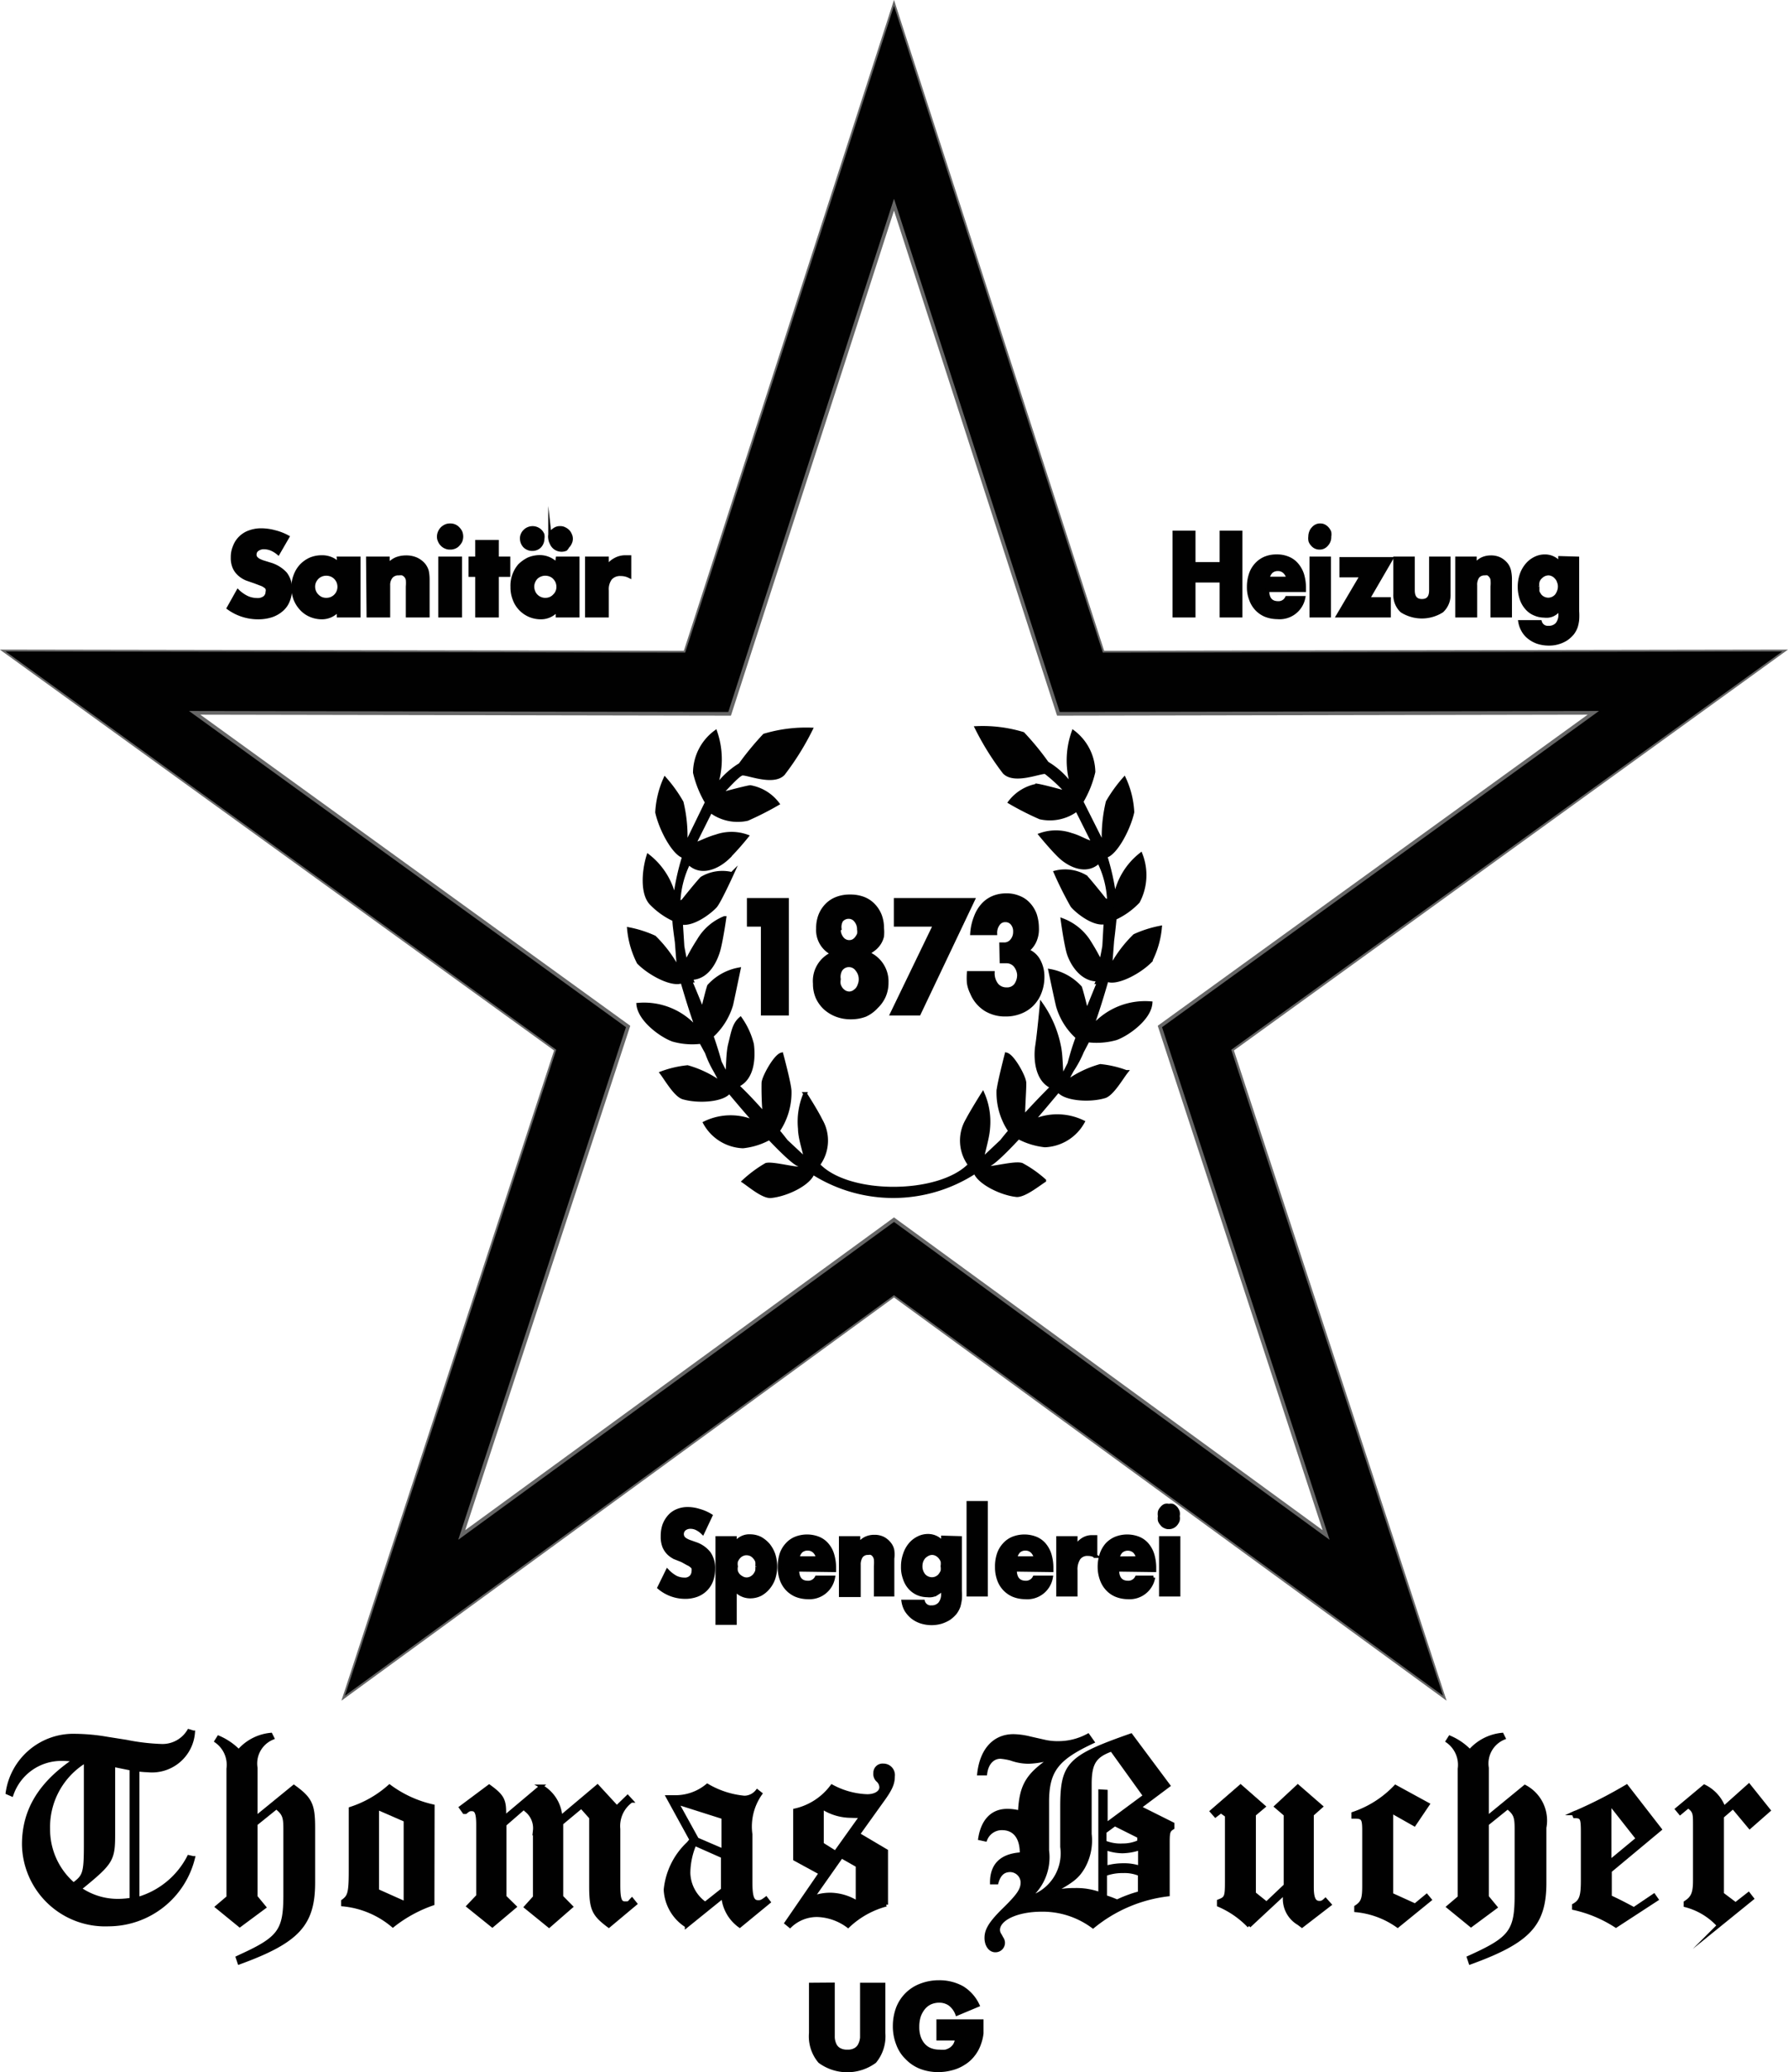 <?xml version="1.0" encoding="UTF-8"?>
<svg xmlns="http://www.w3.org/2000/svg" viewBox="0 0 107.46 124.53">
  <defs>
    <style>.cls-1,.cls-4{fill:#010101;}.cls-2,.cls-3{fill:none;stroke-miterlimit:22.93;stroke-width:0.22px;}.cls-2{stroke:#010101;}.cls-3{stroke:#676767;}.cls-4{fill-rule:evenodd;}</style>
  </defs>
  <g id="Ebene_2" data-name="Ebene 2">
    <g id="Ebene_1-2" data-name="Ebene 1">
      <path class="cls-1" d="M8.27,114.12a5,5,0,0,0,3.08-2.52l.26.06a5.25,5.25,0,0,1-5.08,4,4.89,4.89,0,0,1-5.1-4.81c0-2.07,1-3.68,3.06-5.07a4.49,4.49,0,0,0-.73-.06A3.15,3.15,0,0,0,.7,107.85l-.25-.11a4,4,0,0,1,4.09-3.43,11.91,11.91,0,0,1,1.91.18l1.14.18a12.72,12.72,0,0,0,2.09.25,1.85,1.85,0,0,0,1.67-.89l.26.08a2.48,2.48,0,0,1-2.73,2.29,5.66,5.66,0,0,1-.61-.05Zm-5.37-4.2a4.35,4.35,0,0,0,1.52,3.33c.67-.49.73-.68.73-2.42v-5A4.63,4.63,0,0,0,2.9,109.92Zm3.91-3.84v4.18c0,1.5-.12,1.69-1.85,3.11l-.19.13a4,4,0,0,0,2.37.73,4.84,4.84,0,0,0,.76-.07V106.3Z"></path>
      <path class="cls-2" d="M8.27,114.12a5,5,0,0,0,3.08-2.52l.26.06a5.25,5.25,0,0,1-5.08,4,4.89,4.89,0,0,1-5.1-4.81c0-2.07,1-3.68,3.06-5.07a4.49,4.49,0,0,0-.73-.06A3.15,3.15,0,0,0,.7,107.85l-.25-.11a4,4,0,0,1,4.09-3.43,11.91,11.91,0,0,1,1.91.18l1.14.18a12.72,12.72,0,0,0,2.09.25,1.85,1.85,0,0,0,1.67-.89l.26.08a2.48,2.48,0,0,1-2.73,2.29,5.66,5.66,0,0,1-.61-.05Zm-5.37-4.2a4.35,4.35,0,0,0,1.52,3.33c.67-.49.73-.68.73-2.42v-5A4.63,4.63,0,0,0,2.9,109.92Zm3.91-3.84v4.18c0,1.5-.12,1.69-1.85,3.11l-.19.13a4,4,0,0,0,2.37.73,4.84,4.84,0,0,0,.76-.07V106.3Z"></path>
      <path class="cls-1" d="M13.05,114.6l.67-.57V106.3a1.75,1.75,0,0,0-.72-1.66l.14-.22a3.79,3.79,0,0,1,1.21.83,2.88,2.88,0,0,1,1.92-1l.1.2a1.66,1.66,0,0,0-1,1.8v3l2.29-1.87c1,.72,1.17,1.09,1.17,2.46v3.3c0,2.52-.94,3.53-4.45,4.81l-.1-.3.21-.1c2.32-1.06,2.65-1.53,2.65-3.66v-4c0-.71-.08-.91-.53-1.27l-1.24,1V114l.51.62-1.47,1.09Z"></path>
      <path class="cls-2" d="M13.05,114.6l.67-.57V106.3a1.75,1.75,0,0,0-.72-1.66l.14-.22a3.79,3.79,0,0,1,1.21.83,2.88,2.88,0,0,1,1.92-1l.1.2a1.66,1.66,0,0,0-1,1.8v3l2.29-1.87c1,.72,1.17,1.09,1.17,2.46v3.3c0,2.52-.94,3.53-4.45,4.81l-.1-.3.21-.1c2.32-1.06,2.65-1.53,2.65-3.66v-4c0-.71-.08-.91-.53-1.27l-1.24,1V114l.51.62-1.47,1.09Z"></path>
      <path class="cls-1" d="M26,114v.41a8.14,8.14,0,0,0-2.39,1.31,5.45,5.45,0,0,0-3-1.26v-.2c.39-.28.46-.5.46-1.82V108.7a6.52,6.52,0,0,0,2.34-1.34,6.92,6.92,0,0,0,2.6,1.19Zm-3.33-.37,1.7.76v-5l-1.7-.74Z"></path>
      <path class="cls-2" d="M26,114v.41a8.14,8.14,0,0,0-2.39,1.31,5.45,5.45,0,0,0-3-1.26v-.2c.39-.28.46-.5.46-1.82V108.7a6.52,6.52,0,0,0,2.34-1.34,6.92,6.92,0,0,0,2.6,1.19Zm-3.33-.37,1.7.76v-5l-1.7-.74Z"></path>
      <path class="cls-1" d="M29.4,107.36c.77.56.91.81.91,1.57v.3l2.22-1.87a2.27,2.27,0,0,1,1.16,1.87l2.22-1.87,1.16,1.26.65-.63.22.24a1.86,1.86,0,0,0-.77,1.69v3.37c0,.84.09,1.09.38,1.09s.22,0,.43-.22l.2.25-1.59,1.33c-.91-.68-1.07-1-1.07-2.39v-4.12l-.58-.65-1.2,1V114l.58.59L33,115.74l-1.39-1.13.53-.59v-4a1.37,1.37,0,0,0-.53-1.24l-.13-.13-1.15,1V114l.6.59-1.34,1.13-1.44-1.16.58-.61v-4.28c0-.71-.1-.93-.38-.93-.12,0-.17,0-.37.17,0,0-.05,0-.08,0l-.2-.28Z"></path>
      <path class="cls-2" d="M29.4,107.36c.77.56.91.81.91,1.57v.3l2.22-1.87a2.27,2.27,0,0,1,1.16,1.87l2.22-1.87,1.16,1.26.65-.63.22.24a1.86,1.86,0,0,0-.77,1.69v3.37c0,.84.09,1.09.38,1.09s.22,0,.43-.22l.2.25-1.59,1.33c-.91-.68-1.07-1-1.07-2.39v-4.12l-.58-.65-1.2,1V114l.58.59L33,115.74l-1.39-1.13.53-.59v-4a1.37,1.37,0,0,0-.53-1.24l-.13-.13-1.15,1V114l.6.59-1.34,1.13-1.44-1.16.58-.61v-4.28c0-.71-.1-.93-.38-.93-.12,0-.17,0-.37.17,0,0-.05,0-.08,0l-.2-.28Z"></path>
      <path class="cls-1" d="M44.46,115.74a2.42,2.42,0,0,1-1-1.77l-2.19,1.77A2.71,2.71,0,0,1,40,113.57a4.39,4.39,0,0,1,1.37-2.78l.18-.22L40.14,108h.43a3,3,0,0,0,1.94-.69,5.37,5.37,0,0,0,2.23.72,1,1,0,0,0,.77-.38l.19.15a3.44,3.44,0,0,0-.59,2.44v2.85c0,.93.11,1.22.46,1.22.12,0,.2,0,.47-.21l.16.21Zm-3.79-7.41,1.22,2.21,1.58.68v-2Zm1.08,2.49a4.57,4.57,0,0,0-.37,1.74,2.33,2.33,0,0,0,1,1.85l1.06-.84v-2Z"></path>
      <path class="cls-2" d="M44.46,115.74a2.42,2.42,0,0,1-1-1.77l-2.19,1.77A2.71,2.71,0,0,1,40,113.57a4.39,4.39,0,0,1,1.37-2.78l.18-.22L40.14,108h.43a3,3,0,0,0,1.94-.69,5.37,5.37,0,0,0,2.23.72,1,1,0,0,0,.77-.38l.19.15a3.44,3.44,0,0,0-.59,2.44v2.85c0,.93.11,1.22.46,1.22.12,0,.2,0,.47-.21l.16.21Zm-3.79-7.41,1.22,2.21,1.58.68v-2Zm1.08,2.49a4.57,4.57,0,0,0-.37,1.74,2.33,2.33,0,0,0,1,1.85l1.06-.84v-2Z"></path>
      <path class="cls-1" d="M49.32,112.57l-1.54-.84V108.8A3.8,3.8,0,0,0,50,107.36a4.78,4.78,0,0,0,2.12.58c.49,0,.84-.22.84-.53a.59.59,0,0,0-.18-.4.5.5,0,0,1-.18-.45.44.44,0,0,1,.48-.46.58.58,0,0,1,.59.66c0,.45-.16.79-.71,1.54l-1.39,1.94,1.69,1v3.23a5.3,5.3,0,0,0-2.29,1.28,3.27,3.27,0,0,0-1.85-.65,2.34,2.34,0,0,0-1.64.65l-.22-.18Zm1.25-1-1.75,2.49a3,3,0,0,1,1.11-.2,3.11,3.11,0,0,1,1.61.5v-2.24Zm-.36-.23,1.57-2.2a5.5,5.5,0,0,1-.61,0,3.19,3.19,0,0,1-1.77-.53v2.22Z"></path>
      <path class="cls-2" d="M49.32,112.57l-1.54-.84V108.8A3.8,3.8,0,0,0,50,107.36a4.78,4.78,0,0,0,2.12.58c.49,0,.84-.22.84-.53a.59.59,0,0,0-.18-.4.5.5,0,0,1-.18-.45.44.44,0,0,1,.48-.46.58.58,0,0,1,.59.66c0,.45-.16.79-.71,1.54l-1.39,1.94,1.69,1v3.23a5.3,5.3,0,0,0-2.29,1.28,3.27,3.27,0,0,0-1.85-.65,2.34,2.34,0,0,0-1.64.65l-.22-.18Zm1.25-1-1.75,2.49a3,3,0,0,1,1.11-.2,3.11,3.11,0,0,1,1.61.5v-2.24Zm-.36-.23,1.57-2.2a5.5,5.5,0,0,1-.61,0,3.19,3.19,0,0,1-1.77-.53v2.22Z"></path>
      <path class="cls-1" d="M70.22,107.31l-1.75,1.31,2,1v.23c-.24.15-.28.25-.28.86v3.15a8.75,8.75,0,0,0-4.5,1.92,5.08,5.08,0,0,0-3.08-1c-1.48,0-2.62.53-2.62,1.21a.56.56,0,0,0,.1.3l.11.2a.48.48,0,0,1,.09.26.46.46,0,0,1-.47.47c-.31,0-.54-.32-.54-.75s.18-.84,1.07-1.71,1.1-1.2,1.1-1.64a.75.75,0,0,0-.73-.72c-.42,0-.68.24-.82.74h-.29c0-1.09.61-1.64,1.79-1.71v-.06c0-.95-.43-1.49-1.18-1.49a1.06,1.06,0,0,0-1,.68l-.32-.07c.17-1.08.75-1.67,1.63-1.67a2.8,2.8,0,0,1,.76.1c.08-1.66.48-2.29,2.05-3.32a5.1,5.1,0,0,1-1.52.29,3.13,3.13,0,0,1-1.06-.19,3.62,3.62,0,0,0-.63-.11c-.48,0-.83.38-.91,1h-.38c.16-1.43.93-2.26,2.07-2.26a4.42,4.42,0,0,1,1,.14l.93.21a3.66,3.66,0,0,0,.8.07,3.73,3.73,0,0,0,1.75-.45l.27.38c-2.14,1-2.72,1.73-2.72,3.63v2.9a3.11,3.11,0,0,1-1.19,2.88A2.79,2.79,0,0,0,63.83,111v-2.4c0-2.59.41-3,4.14-4.31Zm-3.76.36v2l2.35-1.74-2-2.78c-1,.36-1.31.78-1.31,2.07v3a3.27,3.27,0,0,1-.4,2c-.36.6-.65.83-2,1.56a5,5,0,0,1,1.46-.2,4.09,4.09,0,0,1,1.56.25v-6.18Zm1,3.23a2.31,2.31,0,0,0,1-.21v-.32l-1.46-.73-.61.45v.63A2.52,2.52,0,0,0,67.49,110.9Zm.05,1.19a2.91,2.91,0,0,1,1,.15v-1.16a3.4,3.4,0,0,1-1.06.19,3,3,0,0,1-1-.19v1.16A3.76,3.76,0,0,1,67.54,112.09Zm-.38,2.19.16-.08a7.49,7.49,0,0,1,1.21-.43v-1.13a2.34,2.34,0,0,0-1-.18,3,3,0,0,0-1.08.18V114A6.86,6.86,0,0,1,67.16,114.28Z"></path>
      <path class="cls-2" d="M70.22,107.31l-1.75,1.31,2,1v.23c-.24.15-.28.25-.28.86v3.15a8.75,8.75,0,0,0-4.5,1.92,5.08,5.08,0,0,0-3.08-1c-1.48,0-2.62.53-2.62,1.21a.56.56,0,0,0,.1.3l.11.2a.48.48,0,0,1,.09.26.46.46,0,0,1-.47.47c-.31,0-.54-.32-.54-.75s.18-.84,1.07-1.71,1.1-1.2,1.1-1.64a.75.75,0,0,0-.73-.72c-.42,0-.68.24-.82.74h-.29c0-1.09.61-1.64,1.79-1.71v-.06c0-.95-.43-1.49-1.18-1.49a1.06,1.06,0,0,0-1,.68l-.32-.07c.17-1.08.75-1.67,1.63-1.67a2.8,2.8,0,0,1,.76.1c.08-1.66.48-2.29,2.05-3.32a5.1,5.1,0,0,1-1.52.29,3.13,3.13,0,0,1-1.06-.19,3.62,3.62,0,0,0-.63-.11c-.48,0-.83.38-.91,1h-.38c.16-1.43.93-2.26,2.07-2.26a4.42,4.42,0,0,1,1,.14l.93.21a3.66,3.66,0,0,0,.8.07,3.73,3.73,0,0,0,1.75-.45l.27.38c-2.14,1-2.72,1.73-2.72,3.63v2.9a3.11,3.11,0,0,1-1.19,2.88A2.79,2.79,0,0,0,63.83,111v-2.4c0-2.59.41-3,4.14-4.31Zm-3.76.36v2l2.35-1.74-2-2.78c-1,.36-1.31.78-1.31,2.07v3a3.27,3.27,0,0,1-.4,2c-.36.6-.65.83-2,1.56a5,5,0,0,1,1.46-.2,4.09,4.09,0,0,1,1.56.25v-6.18Zm1,3.23a2.31,2.31,0,0,0,1-.21v-.32l-1.46-.73-.61.45v.63A2.52,2.52,0,0,0,67.49,110.9Zm.05,1.19a2.91,2.91,0,0,1,1,.15v-1.16a3.4,3.4,0,0,1-1.06.19,3,3,0,0,1-1-.19v1.16A3.76,3.76,0,0,1,67.54,112.09Zm-.38,2.19.16-.08a7.49,7.49,0,0,1,1.21-.43v-1.13a2.34,2.34,0,0,0-1-.18,3,3,0,0,0-1.08.18V114A6.86,6.86,0,0,1,67.16,114.28Z"></path>
      <path class="cls-1" d="M74.56,107.36l1.38,1.21-.57.48v4.75l.75.6,1.14-1.08v-4.27l-.56-.48L78,107.36l1.39,1.21-.54.48v4.37c0,.66.13.93.44.93.12,0,.19,0,.37-.17l.25.28-1.66,1.28-.2-.15a1.7,1.7,0,0,1-.83-1.66v-.18l-2.15,2a5.55,5.55,0,0,0-1.82-1.26v-.23c.44-.17.48-.25.48-1.15v-4l-.35-.25-.33.25-.22-.25Z"></path>
      <path class="cls-2" d="M74.56,107.36l1.38,1.21-.57.48v4.75l.75.6,1.14-1.08v-4.27l-.56-.48L78,107.36l1.39,1.21-.54.48v4.37c0,.66.13.93.44.93.12,0,.19,0,.37-.17l.25.28-1.66,1.28-.2-.15a1.7,1.7,0,0,1-.83-1.66v-.18l-2.15,2a5.55,5.55,0,0,0-1.82-1.26v-.23c.44-.17.48-.25.48-1.15v-4l-.35-.25-.33.25-.22-.25Z"></path>
      <path class="cls-1" d="M84,115.74a5.19,5.19,0,0,0-2.5-.93v-.2c.4-.26.48-.49.48-1.26V110c0-.68-.07-.8-.5-.81h-.15V109a6.26,6.26,0,0,0,2.54-1.62l1.94,1.06L85,109.64l-1.38-.78v5l1.43.65.69-.57.19.23Z"></path>
      <path class="cls-2" d="M84,115.74a5.19,5.19,0,0,0-2.5-.93v-.2c.4-.26.48-.49.48-1.26V110c0-.68-.07-.8-.5-.81h-.15V109a6.26,6.26,0,0,0,2.54-1.62l1.94,1.06L85,109.64l-1.38-.78v5l1.43.65.69-.57.19.23Z"></path>
      <path class="cls-1" d="M87.05,114.6l.67-.57V106.3a1.75,1.75,0,0,0-.72-1.66l.14-.22a3.66,3.66,0,0,1,1.2.83,2.93,2.93,0,0,1,1.93-1l.1.2a1.66,1.66,0,0,0-1,1.8v3l2.28-1.87a2.3,2.3,0,0,1,1.18,2.46v3.3c0,2.52-.94,3.53-4.46,4.81l-.1-.3.22-.1c2.32-1.06,2.65-1.53,2.65-3.66v-4c0-.71-.08-.91-.53-1.27l-1.24,1V114l.51.62-1.47,1.09Z"></path>
      <path class="cls-2" d="M87.05,114.6l.67-.57V106.3a1.75,1.75,0,0,0-.72-1.66l.14-.22a3.66,3.66,0,0,1,1.2.83,2.93,2.93,0,0,1,1.93-1l.1.2a1.66,1.66,0,0,0-1,1.8v3l2.28-1.87a2.3,2.3,0,0,1,1.18,2.46v3.3c0,2.52-.94,3.53-4.46,4.81l-.1-.3.22-.1c2.32-1.06,2.65-1.53,2.65-3.66v-4c0-.71-.08-.91-.53-1.27l-1.24,1V114l.51.62-1.47,1.09Z"></path>
      <path class="cls-1" d="M97.12,115.74a7.71,7.71,0,0,0-2.53-1.06v-.17c.43-.25.53-.53.53-1.49v-2.93c0-.83-.05-.93-.48-.93h0l-.08-.18a2.05,2.05,0,0,1,.2-.08,26.82,26.82,0,0,0,3-1.54l2,2.58-3,2.5V114c.65.31.82.4,1.44.73l1.2-.81.16.23Zm1.31-5.24-1.69-2.15v3.55Z"></path>
      <path class="cls-2" d="M97.12,115.74a7.71,7.71,0,0,0-2.53-1.06v-.17c.43-.25.53-.53.53-1.49v-2.93c0-.83-.05-.93-.48-.93h0l-.08-.18a2.05,2.05,0,0,1,.2-.08,26.82,26.82,0,0,0,3-1.54l2,2.58-3,2.5V114c.65.31.82.4,1.44.73l1.2-.81.16.23Zm1.31-5.24-1.69-2.15v3.55Z"></path>
      <path class="cls-1" d="M102.43,107.36a2.34,2.34,0,0,1,1.17,1.3l1.51-1.35,1.19,1.49-1.14,1-1-1.2-.66.57v4.66l.81.61.78-.61.21.27-2,1.62a4.06,4.06,0,0,0-2-1.21v-.17c.45-.29.56-.58.56-1.34v-3.33c0-.68,0-.83-.4-1.11l-.48.4-.19-.23Z"></path>
      <path class="cls-2" d="M102.43,107.36a2.34,2.34,0,0,1,1.17,1.3l1.51-1.35,1.19,1.49-1.14,1-1-1.2-.66.57v4.66l.81.61.78-.61.21.27-2,1.62a4.06,4.06,0,0,0-2-1.21v-.17c.45-.29.56-.58.56-1.34v-3.33c0-.68,0-.83-.4-1.11l-.48.4-.19-.23Z"></path>
      <path class="cls-1" d="M50.06,119.26V122c0,.15,0,.3,0,.45a1.18,1.18,0,0,0,.1.42.68.68,0,0,0,.26.3.92.92,0,0,0,.51.12.88.88,0,0,0,.5-.12.68.68,0,0,0,.26-.3,1.19,1.19,0,0,0,.11-.42c0-.15,0-.3,0-.45v-2.73h1.3v2.91a2.38,2.38,0,0,1-.53,1.71,2.79,2.79,0,0,1-3.3,0,2.34,2.34,0,0,1-.54-1.71v-2.91Z"></path>
      <path class="cls-2" d="M50.06,119.26V122c0,.15,0,.3,0,.45a1.18,1.18,0,0,0,.1.42.68.68,0,0,0,.26.3.92.92,0,0,0,.51.12.88.88,0,0,0,.5-.12.68.68,0,0,0,.26-.3,1.19,1.19,0,0,0,.11-.42c0-.15,0-.3,0-.45v-2.73h1.3v2.91a2.38,2.38,0,0,1-.53,1.71,2.79,2.79,0,0,1-3.3,0,2.34,2.34,0,0,1-.54-1.71v-2.91Z"></path>
      <path class="cls-1" d="M56.39,121.47H59c0,.27,0,.51,0,.73a2.64,2.64,0,0,1-.14.6,2.24,2.24,0,0,1-.38.7,2.06,2.06,0,0,1-.56.5,2.39,2.39,0,0,1-.71.31,3,3,0,0,1-.81.11,2.87,2.87,0,0,1-1.07-.19,2.32,2.32,0,0,1-.82-.55,2.21,2.21,0,0,1-.54-.83,2.92,2.92,0,0,1-.2-1.08,3.1,3.1,0,0,1,.19-1.08,2.37,2.37,0,0,1,1.38-1.37,3,3,0,0,1,1.1-.2,2.82,2.82,0,0,1,1.38.34,2.42,2.42,0,0,1,.94,1.05l-1.24.52a1.32,1.32,0,0,0-.45-.6,1.11,1.11,0,0,0-.63-.18,1.32,1.32,0,0,0-.53.11,1.17,1.17,0,0,0-.41.32,1.64,1.64,0,0,0-.27.49,2.11,2.11,0,0,0-.09.64,1.87,1.87,0,0,0,.08.59,1.41,1.41,0,0,0,.25.47,1.14,1.14,0,0,0,.41.31,1.48,1.48,0,0,0,.57.11,2.33,2.33,0,0,0,.38,0,1.15,1.15,0,0,0,.32-.14,1,1,0,0,0,.24-.25,1.06,1.06,0,0,0,.12-.38H56.39Z"></path>
      <path class="cls-2" d="M56.39,121.47H59c0,.27,0,.51,0,.73a2.64,2.64,0,0,1-.14.6,2.24,2.24,0,0,1-.38.7,2.06,2.06,0,0,1-.56.5,2.39,2.39,0,0,1-.71.31,3,3,0,0,1-.81.11,2.87,2.87,0,0,1-1.07-.19,2.32,2.32,0,0,1-.82-.55,2.21,2.21,0,0,1-.54-.83,2.92,2.92,0,0,1-.2-1.08,3.1,3.1,0,0,1,.19-1.08,2.37,2.37,0,0,1,1.38-1.37,3,3,0,0,1,1.1-.2,2.82,2.82,0,0,1,1.38.34,2.42,2.42,0,0,1,.94,1.05l-1.24.52a1.32,1.32,0,0,0-.45-.6,1.11,1.11,0,0,0-.63-.18,1.32,1.32,0,0,0-.53.11,1.17,1.17,0,0,0-.41.32,1.64,1.64,0,0,0-.27.49,2.11,2.11,0,0,0-.09.64,1.87,1.87,0,0,0,.08.59,1.41,1.41,0,0,0,.25.47,1.14,1.14,0,0,0,.41.31,1.48,1.48,0,0,0,.57.11,2.33,2.33,0,0,0,.38,0,1.15,1.15,0,0,0,.32-.14,1,1,0,0,0,.24-.25,1.06,1.06,0,0,0,.12-.38H56.39Z"></path>
      <polygon class="cls-3" points="66.28 39.22 107.12 39.15 74.03 63.09 86.73 101.92 53.73 77.84 20.73 101.92 33.43 63.09 0.33 39.15 41.18 39.22 53.73 0.35 66.28 39.22"></polygon>
      <path class="cls-4" d="M107.12,39.15l-40.84.07L53.73.35,41.18,39.22.33,39.15l33.1,23.94-12.7,38.82,33-24.07,33,24.07L74,63.09ZM79.7,92.25l-26-19-26,19,10-30.56-26-18.85,32.15.06,9.88-30.6,9.88,30.6,32.15-.06L69.71,61.69Z"></path>
      <polygon class="cls-3" points="53.73 12.3 43.85 42.9 11.7 42.84 37.75 61.69 27.75 92.25 53.73 73.3 79.7 92.25 69.71 61.69 95.76 42.84 63.61 42.9 53.73 12.3"></polygon>
      <path class="cls-4" d="M61.5,67c0-.51.08-1.56.07-1.92s-.7-1.61-1.08-1.71c0,0-.47,1.81-.49,2.22a4.08,4.08,0,0,0,.71,2.38c-.19.22-.36.43-.51.62l-1.06,1c-.28.27.2-1,.25-1.75a4.2,4.2,0,0,0-.32-2.09s-.63,1-.93,1.57A2.42,2.42,0,0,0,58.29,70c-1.82,1.9-7.33,1.93-9.12,0a2.42,2.42,0,0,0,.15-2.68c-.3-.61-.93-1.58-.93-1.58a4.26,4.26,0,0,0-.32,2.1c0,.73.53,2,.25,1.75l-1.07-1c-.15-.19-.31-.4-.5-.62a4.08,4.08,0,0,0,.71-2.38c0-.41-.49-2.22-.49-2.22-.38.1-1.08,1.38-1.09,1.71s0,1.41.08,1.91l0,0c-.48-.53-1-1.12-1.67-1.75,1-.42,1-1.78.91-2.48a4.63,4.63,0,0,0-.7-1.53c-.39.34-.45.82-.63,1.54s-.08,2.11-.26,1.75l-.35-.69c-.1-.38-.26-.92-.49-1.57a4.09,4.09,0,0,0,1.18-1.87c.09-.4.45-2.13.45-2.13a3.21,3.21,0,0,0-1.79,1c-.09.26-.27,1-.39,1.48-.22-.56-.47-1.17-.74-1.8l.11,0-.06-.16c1,0,1.5-1.08,1.67-1.74s.34-1.87.34-1.87A3.18,3.18,0,0,0,42,56.5a13.63,13.63,0,0,0-.78,1.38c-.07-.31-.14-.65-.2-1l-.09-1.42c.78.14,1.82-.73,2.06-1s1-1.94,1-1.94a2.41,2.41,0,0,0-1.81.27c-.23.24-.85,1-1.15,1.38l-.25.09a5.84,5.84,0,0,1,.61-2.41c.78.79,1.83.18,2.31-.27a16.94,16.94,0,0,0,1.18-1.32,2.77,2.77,0,0,0-1.83,0c-.61.17-1,.43-1.34.48l1-2a2.68,2.68,0,0,0,2.21.48,18.33,18.33,0,0,0,1.81-.92,2.64,2.64,0,0,0-1.64-1c-.4.06-1.85.46-1.85.46.32-.29,1.08-1.19,1.35-1.26s1.87.64,2.48,0a16.05,16.05,0,0,0,1.66-2.66,8.74,8.74,0,0,0-2.79.36,17.57,17.57,0,0,0-1.45,1.76,4.86,4.86,0,0,0-1.57,1.53A5.06,5.06,0,0,0,43,44a3.07,3.07,0,0,0-1.24,2.43,6.26,6.26,0,0,0,.72,1.79l-1.29,2.65a8.66,8.66,0,0,0-.22-2.65,8.25,8.25,0,0,0-1-1.4,5.69,5.69,0,0,0-.48,2c.24,1.08,1.05,2.53,1.62,2.65a14.4,14.4,0,0,0-.56,2.62,4.34,4.34,0,0,0-1.59-2.64c-.27.87-.38,2.22.16,2.82a4.6,4.6,0,0,0,1.4,1c0,.29.08.81.15,1.35l.13,1.71a7.74,7.74,0,0,0-1.47-2,6.83,6.83,0,0,0-1.53-.49,5.53,5.53,0,0,0,.58,2c.72.73,2.09,1.41,2.62,1.13.29,1,.58,1.92.84,2.65l-.08.09a4.13,4.13,0,0,0-3.4-1.33c.1.92,1.37,1.85,2.08,2.11a4.24,4.24,0,0,0,1.69.13l.35.64A6.24,6.24,0,0,0,43,64.37l.43.81a6.37,6.37,0,0,0-2.11-1.05,6.22,6.22,0,0,0-1.55.36c.28.37.83,1.33,1.29,1.47.93.27,2.42.16,2.77-.36q.91,1.09,1.62,1.89a3.54,3.54,0,0,0-3.08,0,2.73,2.73,0,0,0,2.28,1.41,4.16,4.16,0,0,0,1.59-.5C47.39,69.61,48,70.1,48.11,70c.59.56-1.52-.13-2.06,0A7.54,7.54,0,0,0,44.7,71c.37.25,1.17.93,1.63.89,1-.1,2.33-.78,2.52-1.41a9,9,0,0,0,9.76-.06c.19.63,1.56,1.32,2.51,1.41.47,0,1.27-.64,1.64-.88A7,7,0,0,0,61.41,70c-.54-.18-2.65.51-2.06,0,.11.08.72-.42,1.86-1.65a4.38,4.38,0,0,0,1.59.49,2.74,2.74,0,0,0,2.28-1.41,3.55,3.55,0,0,0-3.08,0c.47-.54,1-1.17,1.61-1.9.36.52,1.85.64,2.78.36.45-.14,1-1.1,1.29-1.47a6.22,6.22,0,0,0-1.55-.36A6.37,6.37,0,0,0,64,65.12l.43-.8a6.62,6.62,0,0,0,.61-1.14l.34-.65a4.29,4.29,0,0,0,1.7-.13c.71-.26,2-1.19,2.07-2.11a4.15,4.15,0,0,0-3.39,1.33l-.08-.08c.26-.73.54-1.61.84-2.66.52.28,1.9-.4,2.62-1.13a5.47,5.47,0,0,0,.58-2,6.83,6.83,0,0,0-1.53.49,7.68,7.68,0,0,0-1.47,2l.13-1.71c.07-.54.12-1.05.15-1.35a4.52,4.52,0,0,0,1.4-1,3.41,3.41,0,0,0,.16-2.82A4.21,4.21,0,0,0,67,54.07a14.4,14.4,0,0,0-.56-2.62c.57-.11,1.38-1.57,1.62-2.64a5.4,5.4,0,0,0-.49-2,8.59,8.59,0,0,0-1,1.39,9,9,0,0,0-.23,2.65L65,48.18a6.26,6.26,0,0,0,.72-1.79A3.08,3.08,0,0,0,64.51,44a5.09,5.09,0,0,0,0,3.4,4.77,4.77,0,0,0-1.58-1.53,16.63,16.63,0,0,0-1.45-1.77,8.36,8.36,0,0,0-2.78-.35,16.48,16.48,0,0,0,1.66,2.66c.61.64,2.21-.07,2.48,0a9.47,9.47,0,0,1,1.34,1.26s-1.44-.4-1.84-.46a2.66,2.66,0,0,0-1.64,1,17.25,17.25,0,0,0,1.81.92,2.68,2.68,0,0,0,2.21-.48l1,2c-.36,0-.73-.31-1.34-.48a2.8,2.8,0,0,0-1.84,0s.72.88,1.19,1.32,1.53,1.06,2.31.28a5.75,5.75,0,0,1,.61,2.4l-.25-.08c-.3-.38-.92-1.15-1.15-1.39a2.41,2.41,0,0,0-1.81-.27,22,22,0,0,0,1,2c.24.3,1.28,1.18,2,1l-.08,1.43c-.06.36-.13.69-.2,1a13.56,13.56,0,0,0-.78-1.37,3.25,3.25,0,0,0-1.52-1.19s.16,1.2.33,1.87S65,58.92,66,58.87a1.38,1.38,0,0,1-.06.16l.1,0c-.26.64-.51,1.24-.73,1.8-.12-.51-.3-1.21-.39-1.48a3.2,3.2,0,0,0-1.8-1s.36,1.72.46,2.12a4,4,0,0,0,1.18,1.87,15.82,15.82,0,0,0-.49,1.58l-.35.69c-.19.35-.1-1-.27-1.75a6.62,6.62,0,0,0-1.05-2.47s-.16,1.76-.27,2.45-.06,2.07.91,2.48c-.63.63-1.19,1.22-1.67,1.75Z"></path>
      <path class="cls-2" d="M61.5,67c0-.51.08-1.56.07-1.92s-.7-1.61-1.08-1.71c0,0-.47,1.81-.49,2.22a4.08,4.08,0,0,0,.71,2.38c-.19.22-.36.43-.51.62l-1.06,1c-.28.27.2-1,.25-1.75a4.2,4.2,0,0,0-.32-2.09s-.63,1-.93,1.57A2.42,2.42,0,0,0,58.29,70c-1.82,1.9-7.33,1.93-9.12,0a2.42,2.42,0,0,0,.15-2.68c-.3-.61-.93-1.58-.93-1.58a4.26,4.26,0,0,0-.32,2.1c0,.73.53,2,.25,1.75l-1.07-1c-.15-.19-.31-.4-.5-.62a4.08,4.08,0,0,0,.71-2.38c0-.41-.49-2.22-.49-2.22-.38.1-1.08,1.38-1.09,1.71s0,1.41.08,1.91l0,0c-.48-.53-1-1.12-1.67-1.75,1-.42,1-1.78.91-2.48a4.63,4.63,0,0,0-.7-1.53c-.39.34-.45.82-.63,1.54s-.08,2.11-.26,1.75l-.35-.69c-.1-.38-.26-.92-.49-1.57a4.09,4.09,0,0,0,1.18-1.87c.09-.4.45-2.13.45-2.13a3.21,3.21,0,0,0-1.79,1c-.09.26-.27,1-.39,1.48-.22-.56-.47-1.17-.74-1.8l.11,0-.06-.16c1,0,1.5-1.08,1.67-1.74s.34-1.87.34-1.87A3.18,3.18,0,0,0,42,56.5a13.63,13.63,0,0,0-.78,1.38c-.07-.31-.14-.65-.2-1l-.09-1.42c.78.14,1.82-.73,2.06-1s1-1.94,1-1.94a2.41,2.41,0,0,0-1.81.27c-.23.24-.85,1-1.15,1.38l-.25.09a5.84,5.84,0,0,1,.61-2.41c.78.79,1.83.18,2.31-.27a16.94,16.94,0,0,0,1.18-1.32,2.77,2.77,0,0,0-1.83,0c-.61.17-1,.43-1.34.48l1-2a2.68,2.68,0,0,0,2.21.48,18.33,18.33,0,0,0,1.81-.92,2.64,2.64,0,0,0-1.64-1c-.4.06-1.85.46-1.85.46.32-.29,1.08-1.19,1.35-1.26s1.87.64,2.48,0a16.05,16.05,0,0,0,1.66-2.66,8.74,8.74,0,0,0-2.79.36,17.57,17.57,0,0,0-1.45,1.76,4.86,4.86,0,0,0-1.57,1.53A5.06,5.06,0,0,0,43,44a3.07,3.07,0,0,0-1.24,2.43,6.26,6.26,0,0,0,.72,1.79l-1.29,2.65a8.66,8.66,0,0,0-.22-2.65,8.25,8.25,0,0,0-1-1.4,5.69,5.69,0,0,0-.48,2c.24,1.08,1.05,2.53,1.62,2.65a14.4,14.4,0,0,0-.56,2.62,4.34,4.34,0,0,0-1.59-2.64c-.27.87-.38,2.22.16,2.82a4.6,4.6,0,0,0,1.4,1c0,.29.08.81.15,1.35l.13,1.71a7.74,7.74,0,0,0-1.47-2,6.83,6.83,0,0,0-1.53-.49,5.53,5.53,0,0,0,.58,2c.72.73,2.09,1.41,2.62,1.13.29,1,.58,1.92.84,2.65l-.08.09a4.13,4.13,0,0,0-3.4-1.33c.1.92,1.37,1.85,2.08,2.11a4.24,4.24,0,0,0,1.69.13l.35.64A6.24,6.24,0,0,0,43,64.37l.43.81a6.37,6.37,0,0,0-2.11-1.05,6.22,6.22,0,0,0-1.55.36c.28.37.83,1.33,1.29,1.47.93.27,2.42.16,2.77-.36q.91,1.09,1.62,1.89a3.54,3.54,0,0,0-3.08,0,2.73,2.73,0,0,0,2.28,1.41,4.16,4.16,0,0,0,1.59-.5C47.39,69.61,48,70.1,48.11,70c.59.56-1.52-.13-2.06,0A7.54,7.54,0,0,0,44.7,71c.37.25,1.17.93,1.63.89,1-.1,2.33-.78,2.52-1.41a9,9,0,0,0,9.76-.06c.19.63,1.56,1.32,2.51,1.41.47,0,1.27-.64,1.64-.88A7,7,0,0,0,61.41,70c-.54-.18-2.65.51-2.06,0,.11.08.72-.42,1.86-1.65a4.38,4.38,0,0,0,1.59.49,2.74,2.74,0,0,0,2.28-1.41,3.55,3.55,0,0,0-3.08,0c.47-.54,1-1.17,1.61-1.9.36.52,1.85.64,2.78.36.45-.14,1-1.1,1.29-1.47a6.22,6.22,0,0,0-1.55-.36A6.37,6.37,0,0,0,64,65.12l.43-.8a6.62,6.62,0,0,0,.61-1.14l.34-.65a4.29,4.29,0,0,0,1.7-.13c.71-.26,2-1.19,2.07-2.11a4.15,4.15,0,0,0-3.39,1.33l-.08-.08c.26-.73.54-1.61.84-2.66.52.28,1.9-.4,2.62-1.13a5.47,5.47,0,0,0,.58-2,6.83,6.83,0,0,0-1.53.49,7.68,7.68,0,0,0-1.47,2l.13-1.71c.07-.54.12-1.05.15-1.35a4.52,4.52,0,0,0,1.4-1,3.41,3.41,0,0,0,.16-2.82A4.21,4.21,0,0,0,67,54.07a14.4,14.4,0,0,0-.56-2.62c.57-.11,1.38-1.57,1.62-2.64a5.4,5.4,0,0,0-.49-2,8.59,8.59,0,0,0-1,1.39,9,9,0,0,0-.23,2.65L65,48.18a6.26,6.26,0,0,0,.72-1.79A3.08,3.08,0,0,0,64.51,44a5.09,5.09,0,0,0,0,3.4,4.77,4.77,0,0,0-1.58-1.53,16.63,16.63,0,0,0-1.45-1.77,8.36,8.36,0,0,0-2.78-.35,16.48,16.48,0,0,0,1.66,2.66c.61.64,2.21-.07,2.48,0a9.47,9.47,0,0,1,1.34,1.26s-1.44-.4-1.84-.46a2.66,2.66,0,0,0-1.64,1,17.25,17.25,0,0,0,1.81.92,2.68,2.68,0,0,0,2.21-.48l1,2c-.36,0-.73-.31-1.34-.48a2.8,2.8,0,0,0-1.84,0s.72.88,1.19,1.32,1.53,1.06,2.31.28a5.75,5.75,0,0,1,.61,2.4l-.25-.08c-.3-.38-.92-1.15-1.15-1.39a2.41,2.41,0,0,0-1.81-.27,22,22,0,0,0,1,2c.24.3,1.28,1.18,2,1l-.08,1.43c-.06.36-.13.69-.2,1a13.56,13.56,0,0,0-.78-1.37,3.25,3.25,0,0,0-1.52-1.19s.16,1.2.33,1.87S65,58.92,66,58.87a1.38,1.38,0,0,1-.06.16l.1,0c-.26.64-.51,1.24-.73,1.8-.12-.51-.3-1.21-.39-1.48a3.2,3.2,0,0,0-1.8-1s.36,1.72.46,2.12a4,4,0,0,0,1.18,1.87,15.82,15.82,0,0,0-.49,1.58l-.35.69c-.19.35-.1-1-.27-1.75a6.62,6.62,0,0,0-1.05-2.47s-.16,1.76-.27,2.45-.06,2.07.91,2.48c-.63.63-1.19,1.22-1.67,1.75Z"></path>
      <path class="cls-1" d="M16.72,33.24a1.65,1.65,0,0,0-.43-.26,1.24,1.24,0,0,0-.41-.08.65.65,0,0,0-.41.12.36.36,0,0,0-.16.31.29.29,0,0,0,.08.22.57.57,0,0,0,.21.15,1.6,1.6,0,0,0,.29.11l.32.1a2,2,0,0,1,.94.57,1.44,1.44,0,0,1,.29.93,1.7,1.7,0,0,1-.13.69,1.36,1.36,0,0,1-.38.54,1.81,1.81,0,0,1-.61.35,2.57,2.57,0,0,1-.82.12,3,3,0,0,1-1.76-.57l.56-1a2.15,2.15,0,0,0,.57.39,1.5,1.5,0,0,0,.57.12.69.69,0,0,0,.48-.14.46.46,0,0,0,.15-.33.4.4,0,0,0,0-.2.31.31,0,0,0-.13-.15.89.89,0,0,0-.24-.13l-.37-.14-.49-.17a1.54,1.54,0,0,1-.43-.26,1.23,1.23,0,0,1-.31-.4,1.4,1.4,0,0,1-.12-.62,1.6,1.6,0,0,1,.13-.67,1.42,1.42,0,0,1,.34-.52,1.46,1.46,0,0,1,.55-.34,2,2,0,0,1,.72-.12,3.12,3.12,0,0,1,.78.11,3.22,3.22,0,0,1,.78.3Z"></path>
      <path class="cls-2" d="M16.72,33.24a1.65,1.65,0,0,0-.43-.26,1.24,1.24,0,0,0-.41-.08.65.65,0,0,0-.41.12.36.36,0,0,0-.16.31.29.29,0,0,0,.08.22.57.57,0,0,0,.21.15,1.6,1.6,0,0,0,.29.11l.32.1a2,2,0,0,1,.94.57,1.44,1.44,0,0,1,.29.93,1.7,1.7,0,0,1-.13.69,1.36,1.36,0,0,1-.38.54,1.81,1.81,0,0,1-.61.35,2.57,2.57,0,0,1-.82.12,3,3,0,0,1-1.76-.57l.56-1a2.15,2.15,0,0,0,.57.39,1.5,1.5,0,0,0,.57.12.69.69,0,0,0,.48-.14.46.46,0,0,0,.15-.33.4.4,0,0,0,0-.2.31.31,0,0,0-.13-.15.89.89,0,0,0-.24-.13l-.37-.14-.49-.17a1.54,1.54,0,0,1-.43-.26,1.23,1.23,0,0,1-.31-.4,1.4,1.4,0,0,1-.12-.62,1.6,1.6,0,0,1,.13-.67,1.42,1.42,0,0,1,.34-.52,1.46,1.46,0,0,1,.55-.34,2,2,0,0,1,.72-.12,3.12,3.12,0,0,1,.78.11,3.22,3.22,0,0,1,.78.3Z"></path>
      <path class="cls-1" d="M20.35,33.56h1.21V37H20.35v-.38a1.27,1.27,0,0,1-1,.49,1.74,1.74,0,0,1-.69-.14,1.6,1.6,0,0,1-.54-.38,1.85,1.85,0,0,1-.37-.58,2.15,2.15,0,0,1-.13-.73,2,2,0,0,1,.13-.69,1.8,1.8,0,0,1,.35-.58,1.78,1.78,0,0,1,.54-.39,1.74,1.74,0,0,1,.69-.14,1.38,1.38,0,0,1,1.06.45Zm-1.52,1.69a.78.78,0,0,0,.06.31.74.74,0,0,0,.17.25.81.81,0,0,0,.24.17.83.83,0,0,0,.62,0,.77.77,0,0,0,.47-.71.81.81,0,0,0-.06-.31.85.85,0,0,0-.17-.25.78.78,0,0,0-.24-.16.83.83,0,0,0-.62,0,.78.78,0,0,0-.24.16.85.85,0,0,0-.17.25A.72.72,0,0,0,18.83,35.25Z"></path>
      <path class="cls-2" d="M20.35,33.56h1.21V37H20.35v-.38a1.27,1.27,0,0,1-1,.49,1.74,1.74,0,0,1-.69-.14,1.6,1.6,0,0,1-.54-.38,1.85,1.85,0,0,1-.37-.58,2.15,2.15,0,0,1-.13-.73,2,2,0,0,1,.13-.69,1.8,1.8,0,0,1,.35-.58,1.78,1.78,0,0,1,.54-.39,1.74,1.74,0,0,1,.69-.14,1.38,1.38,0,0,1,1.06.45Zm-1.52,1.69a.78.78,0,0,0,.06.31.74.74,0,0,0,.17.25.81.81,0,0,0,.24.17.83.83,0,0,0,.62,0,.77.77,0,0,0,.47-.71.81.81,0,0,0-.06-.31.85.85,0,0,0-.17-.25.78.78,0,0,0-.24-.16.83.83,0,0,0-.62,0,.78.78,0,0,0-.24.16.85.85,0,0,0-.17.25A.72.72,0,0,0,18.83,35.25Z"></path>
      <path class="cls-1" d="M22.11,33.56h1.2V34a1.26,1.26,0,0,1,.5-.4,1.55,1.55,0,0,1,.59-.11,1.46,1.46,0,0,1,.62.12,1.31,1.31,0,0,1,.44.33,1.07,1.07,0,0,1,.2.38,2.46,2.46,0,0,1,.05.49V37H24.5V35.25a2.22,2.22,0,0,0,0-.41.54.54,0,0,0-.13-.25.63.63,0,0,0-.18-.12.78.78,0,0,0-.22,0,.57.57,0,0,0-.46.18.78.78,0,0,0-.17.53V37h-1.2Z"></path>
      <path class="cls-2" d="M22.11,33.56h1.2V34a1.26,1.26,0,0,1,.5-.4,1.55,1.55,0,0,1,.59-.11,1.46,1.46,0,0,1,.62.12,1.31,1.31,0,0,1,.44.33,1.07,1.07,0,0,1,.2.38,2.46,2.46,0,0,1,.05.49V37H24.5V35.25a2.22,2.22,0,0,0,0-.41.54.54,0,0,0-.13-.25.63.63,0,0,0-.18-.12.78.78,0,0,0-.22,0,.57.57,0,0,0-.46.18.78.78,0,0,0-.17.53V37h-1.2Z"></path>
      <path class="cls-1" d="M26.37,32.25a.72.72,0,0,1,.2-.48.78.78,0,0,1,.22-.15.58.58,0,0,1,.26-.05.61.61,0,0,1,.48.2.8.8,0,0,1,.15.21.76.76,0,0,1,.05.27.75.75,0,0,1-.05.26.8.8,0,0,1-.15.21.51.51,0,0,1-.21.15.62.62,0,0,1-.27.05.58.58,0,0,1-.26-.05.62.62,0,0,1-.22-.15.6.6,0,0,1-.14-.21A.58.58,0,0,1,26.37,32.25Zm1.29,1.31V37H26.45V33.56Z"></path>
      <path class="cls-2" d="M26.37,32.25a.72.72,0,0,1,.2-.48.78.78,0,0,1,.22-.15.58.58,0,0,1,.26-.05.61.61,0,0,1,.48.2.8.8,0,0,1,.15.21.76.76,0,0,1,.05.27.75.75,0,0,1-.05.26.8.8,0,0,1-.15.21.51.51,0,0,1-.21.15.62.62,0,0,1-.27.05.58.58,0,0,1-.26-.05.62.62,0,0,1-.22-.15.6.6,0,0,1-.14-.21A.58.58,0,0,1,26.37,32.25Zm1.29,1.31V37H26.45V33.56Z"></path>
      <path class="cls-1" d="M29.87,34.56V37h-1.2V34.56h-.4v-1h.4v-1h1.2v1h.69v1Z"></path>
      <path class="cls-2" d="M29.87,34.56V37h-1.2V34.56h-.4v-1h.4v-1h1.2v1h.69v1Z"></path>
      <path class="cls-1" d="M33.51,33.56h1.21V37H33.51v-.38a1.26,1.26,0,0,1-1,.49,1.74,1.74,0,0,1-.69-.14,1.71,1.71,0,0,1-.54-.38,1.66,1.66,0,0,1-.36-.58,1.93,1.93,0,0,1-.13-.73A1.87,1.87,0,0,1,31.22,34a2.07,2.07,0,0,1,.54-.39,1.75,1.75,0,0,1,.7-.14,1.38,1.38,0,0,1,1,.45Zm-2.15-1.19a.53.53,0,0,1,.05-.25.56.56,0,0,1,.14-.2.6.6,0,0,1,.21-.14.65.65,0,0,1,.5,0,.64.64,0,0,1,.35.35.7.7,0,0,1,0,.25.66.66,0,0,1-.19.46A.62.62,0,0,1,32,33a.63.63,0,0,1-.47-.19A.66.66,0,0,1,31.36,32.37ZM32,35.25a.78.78,0,0,0,.06.31.72.72,0,0,0,.16.25.77.77,0,0,0,.56.23.8.8,0,0,0,.3-.06.7.7,0,0,0,.24-.17.72.72,0,0,0,.23-.54.81.81,0,0,0-.06-.31.85.85,0,0,0-.17-.25.67.67,0,0,0-.24-.16.8.8,0,0,0-.3-.06.75.75,0,0,0-.31.06.72.72,0,0,0-.25.16.82.82,0,0,0-.16.25A.72.72,0,0,0,32,35.25Zm1.06-2.88a.69.69,0,0,1,0-.24.8.8,0,0,1,.15-.21.9.9,0,0,1,.2-.14.53.53,0,0,1,.25-.05.51.51,0,0,1,.25.05.77.77,0,0,1,.21.14.6.6,0,0,1,.14.21.55.55,0,0,1,0,.5.56.56,0,0,1-.14.2A.8.8,0,0,1,34,33a.66.66,0,0,1-.25.05.7.7,0,0,1-.25-.05.64.64,0,0,1-.35-.35A.75.75,0,0,1,33.06,32.37Z"></path>
      <path class="cls-2" d="M33.51,33.56h1.21V37H33.51v-.38a1.26,1.26,0,0,1-1,.49,1.74,1.74,0,0,1-.69-.14,1.71,1.71,0,0,1-.54-.38,1.66,1.66,0,0,1-.36-.58,1.93,1.93,0,0,1-.13-.73A1.87,1.87,0,0,1,31.22,34a2.07,2.07,0,0,1,.54-.39,1.75,1.75,0,0,1,.7-.14,1.38,1.38,0,0,1,1,.45Zm-2.15-1.19a.53.53,0,0,1,.05-.25.56.56,0,0,1,.14-.2.6.6,0,0,1,.21-.14.65.65,0,0,1,.5,0,.64.64,0,0,1,.35.35.7.7,0,0,1,0,.25.66.66,0,0,1-.19.46A.62.62,0,0,1,32,33a.63.63,0,0,1-.47-.19A.66.66,0,0,1,31.36,32.37ZM32,35.25a.78.78,0,0,0,.06.31.72.72,0,0,0,.16.25.77.77,0,0,0,.56.23.8.8,0,0,0,.3-.06.7.7,0,0,0,.24-.17.72.72,0,0,0,.23-.54.81.81,0,0,0-.06-.31.85.85,0,0,0-.17-.25.67.67,0,0,0-.24-.16.8.8,0,0,0-.3-.06.75.75,0,0,0-.31.06.72.72,0,0,0-.25.16.82.82,0,0,0-.16.25A.72.72,0,0,0,32,35.25Zm1.06-2.88a.69.69,0,0,1,0-.24.8.8,0,0,1,.15-.21.9.9,0,0,1,.2-.14.53.53,0,0,1,.25-.05.51.51,0,0,1,.25.05.77.77,0,0,1,.21.14.6.6,0,0,1,.14.21.55.55,0,0,1,0,.5.56.56,0,0,1-.14.2A.8.8,0,0,1,34,33a.66.66,0,0,1-.25.05.7.7,0,0,1-.25-.05.64.64,0,0,1-.35-.35A.75.75,0,0,1,33.06,32.37Z"></path>
      <path class="cls-1" d="M35.27,33.56h1.21v.56a1.18,1.18,0,0,1,.47-.47,1.23,1.23,0,0,1,.65-.17h.1l.13,0v1.15a1.14,1.14,0,0,0-.52-.12.77.77,0,0,0-.63.25,1.1,1.1,0,0,0-.2.73V37H35.27Z"></path>
      <path class="cls-2" d="M35.27,33.56h1.21v.56a1.18,1.18,0,0,1,.47-.47,1.23,1.23,0,0,1,.65-.17h.1l.13,0v1.15a1.14,1.14,0,0,0-.52-.12.77.77,0,0,0-.63.25,1.1,1.1,0,0,0-.2.73V37H35.27Z"></path>
      <path class="cls-1" d="M71.74,33.89h1.67V32h1.15v5H73.41V34.9H71.74V37H70.58V32h1.16Z"></path>
      <path class="cls-2" d="M71.74,33.89h1.67V32h1.15v5H73.41V34.9H71.74V37H70.58V32h1.16Z"></path>
      <path class="cls-1" d="M76.17,35.47c0,.52.22.77.65.77a.55.55,0,0,0,.52-.31h1a1.46,1.46,0,0,1-1.57,1.17,2,2,0,0,1-.7-.13,1.58,1.58,0,0,1-.54-.37,1.61,1.61,0,0,1-.35-.58,2,2,0,0,1-.13-.74,2.35,2.35,0,0,1,.12-.77,1.59,1.59,0,0,1,.34-.58,1.5,1.5,0,0,1,.52-.37,1.75,1.75,0,0,1,.7-.13,1.67,1.67,0,0,1,.69.13,1.33,1.33,0,0,1,.52.38,1.73,1.73,0,0,1,.33.6,2.81,2.81,0,0,1,.11.8v.13Zm1.25-.7a.72.72,0,0,0-.22-.41.57.57,0,0,0-.4-.15.59.59,0,0,0-.4.14.69.69,0,0,0-.2.42Z"></path>
      <path class="cls-2" d="M76.17,35.47c0,.52.22.77.65.77a.55.55,0,0,0,.52-.31h1a1.46,1.46,0,0,1-1.57,1.17,2,2,0,0,1-.7-.13,1.58,1.58,0,0,1-.54-.37,1.61,1.61,0,0,1-.35-.58,2,2,0,0,1-.13-.74,2.35,2.35,0,0,1,.12-.77,1.59,1.59,0,0,1,.34-.58,1.5,1.5,0,0,1,.52-.37,1.75,1.75,0,0,1,.7-.13,1.67,1.67,0,0,1,.69.13,1.33,1.33,0,0,1,.52.38,1.73,1.73,0,0,1,.33.6,2.81,2.81,0,0,1,.11.8v.13Zm1.25-.7a.72.72,0,0,0-.22-.41.57.57,0,0,0-.4-.15.59.59,0,0,0-.4.14.69.69,0,0,0-.2.42Z"></path>
      <path class="cls-1" d="M78.74,32.25a.76.76,0,0,1,.05-.27.57.57,0,0,1,.13-.21.55.55,0,0,1,.19-.15.46.46,0,0,1,.23-.05.49.49,0,0,1,.24.05.66.66,0,0,1,.19.15.74.74,0,0,1,.13.21.77.77,0,0,1,0,.27.64.64,0,0,1-.17.47.53.53,0,0,1-.19.15.49.49,0,0,1-.24.05.53.53,0,0,1-.42-.2.57.57,0,0,1-.13-.21A.75.75,0,0,1,78.74,32.25Zm1.14,1.31V37H78.81V33.56Z"></path>
      <path class="cls-2" d="M78.74,32.25a.76.76,0,0,1,.05-.27.57.57,0,0,1,.13-.21.55.55,0,0,1,.19-.15.46.46,0,0,1,.23-.05.49.49,0,0,1,.24.05.66.66,0,0,1,.19.15.74.74,0,0,1,.13.21.77.77,0,0,1,0,.27.64.64,0,0,1-.17.47.53.53,0,0,1-.19.15.49.49,0,0,1-.24.05.53.53,0,0,1-.42-.2.57.57,0,0,1-.13-.21A.75.75,0,0,1,78.74,32.25Zm1.14,1.31V37H78.81V33.56Z"></path>
      <path class="cls-1" d="M82.21,36h1.27v1H80.42l1.42-2.41H80.61v-1h3Z"></path>
      <path class="cls-2" d="M82.21,36h1.27v1H80.42l1.42-2.41H80.61v-1h3Z"></path>
      <path class="cls-1" d="M84.92,33.56v1.92q0,.63.54.63t.54-.63V33.56h1.07v2.15a1.3,1.3,0,0,1-.41,1,2.25,2.25,0,0,1-2.41,0,1.29,1.29,0,0,1-.4-1V33.56Z"></path>
      <path class="cls-2" d="M84.92,33.56v1.92q0,.63.54.63t.54-.63V33.56h1.07v2.15a1.3,1.3,0,0,1-.41,1,2.25,2.25,0,0,1-2.41,0,1.29,1.29,0,0,1-.4-1V33.56Z"></path>
      <path class="cls-1" d="M87.57,33.56h1.07V34a1.08,1.08,0,0,1,.44-.4,1.21,1.21,0,0,1,.52-.11,1.15,1.15,0,0,1,.55.12,1.23,1.23,0,0,1,.39.33,1,1,0,0,1,.17.38,2.46,2.46,0,0,1,.05.49V37H89.69V35.25a2.22,2.22,0,0,0,0-.41.45.45,0,0,0-.12-.25.42.42,0,0,0-.15-.12.63.63,0,0,0-.19,0,.52.52,0,0,0-.42.18.84.84,0,0,0-.14.53V37H87.57Z"></path>
      <path class="cls-2" d="M87.57,33.56h1.07V34a1.08,1.08,0,0,1,.44-.4,1.21,1.21,0,0,1,.52-.11,1.15,1.15,0,0,1,.55.12,1.23,1.23,0,0,1,.39.33,1,1,0,0,1,.17.38,2.46,2.46,0,0,1,.05.49V37H89.69V35.25a2.22,2.22,0,0,0,0-.41.45.45,0,0,0-.12-.25.42.42,0,0,0-.15-.12.63.63,0,0,0-.19,0,.52.52,0,0,0-.42.18.84.84,0,0,0-.14.53V37H87.57Z"></path>
      <path class="cls-1" d="M94.8,33.56v3.18a3.89,3.89,0,0,1,0,.51,2.18,2.18,0,0,1-.08.4,1.49,1.49,0,0,1-.22.41,1.91,1.91,0,0,1-.36.33,1.91,1.91,0,0,1-1.06.3,2.16,2.16,0,0,1-.65-.1,1.73,1.73,0,0,1-.52-.28,1.4,1.4,0,0,1-.36-.41,1.55,1.55,0,0,1-.19-.52h1.2a.48.48,0,0,0,.51.34.66.66,0,0,0,.52-.21.89.89,0,0,0,.18-.59v-.33l-.23.21a1.35,1.35,0,0,1-.22.14,1,1,0,0,1-.24.07,1.12,1.12,0,0,1-.27,0,1.45,1.45,0,0,1-.59-.13,1.26,1.26,0,0,1-.47-.35,1.55,1.55,0,0,1-.31-.55,2.28,2.28,0,0,1,0-1.43,1.81,1.81,0,0,1,.32-.58,1.48,1.48,0,0,1,.48-.39,1.28,1.28,0,0,1,.61-.15,1.12,1.12,0,0,1,.91.46v-.36Zm-2.39,1.69a1.06,1.06,0,0,0,0,.31,1.28,1.28,0,0,0,.15.25.67.67,0,0,0,.49.22.66.66,0,0,0,.27-.06.69.69,0,0,0,.22-.16.89.89,0,0,0,.14-.25.81.81,0,0,0,.06-.31.73.73,0,0,0-.06-.3.58.58,0,0,0-.15-.25.62.62,0,0,0-.22-.17.58.58,0,0,0-.26-.06.68.68,0,0,0-.27.07.83.83,0,0,0-.21.16.58.58,0,0,0-.15.25A.73.73,0,0,0,92.41,35.25Z"></path>
      <path class="cls-2" d="M94.8,33.56v3.18a3.89,3.89,0,0,1,0,.51,2.18,2.18,0,0,1-.08.4,1.49,1.49,0,0,1-.22.41,1.91,1.91,0,0,1-.36.33,1.91,1.91,0,0,1-1.06.3,2.16,2.16,0,0,1-.65-.1,1.73,1.73,0,0,1-.52-.28,1.4,1.4,0,0,1-.36-.41,1.55,1.55,0,0,1-.19-.52h1.2a.48.48,0,0,0,.51.34.66.66,0,0,0,.52-.21.89.89,0,0,0,.18-.59v-.33l-.23.21a1.35,1.35,0,0,1-.22.14,1,1,0,0,1-.24.07,1.12,1.12,0,0,1-.27,0,1.45,1.45,0,0,1-.59-.13,1.26,1.26,0,0,1-.47-.35,1.55,1.55,0,0,1-.31-.55,2.28,2.28,0,0,1,0-1.43,1.81,1.81,0,0,1,.32-.58,1.48,1.48,0,0,1,.48-.39,1.28,1.28,0,0,1,.61-.15,1.12,1.12,0,0,1,.91.46v-.36Zm-2.39,1.69a1.06,1.06,0,0,0,0,.31,1.28,1.28,0,0,0,.15.25.67.67,0,0,0,.49.22.66.66,0,0,0,.27-.06.69.69,0,0,0,.22-.16.89.89,0,0,0,.14-.25.81.81,0,0,0,.06-.31.73.73,0,0,0-.06-.3.58.58,0,0,0-.15-.25.62.62,0,0,0-.22-.17.58.58,0,0,0-.26-.06.68.68,0,0,0-.27.07.83.83,0,0,0-.21.16.58.58,0,0,0-.15.25A.73.73,0,0,0,92.41,35.25Z"></path>
      <path class="cls-1" d="M45.84,55.58H45v-1.5h2.3v6.84H45.84Z"></path>
      <path class="cls-2" d="M45.84,55.58H45v-1.5h2.3v6.84H45.84Z"></path>
      <path class="cls-1" d="M50.05,57.31a1.56,1.56,0,0,1-.89-1.51A2.13,2.13,0,0,1,49.3,55a1.85,1.85,0,0,1,.4-.61,1.68,1.68,0,0,1,.61-.39,2.16,2.16,0,0,1,.78-.13,2.22,2.22,0,0,1,.79.13,1.64,1.64,0,0,1,.6.39,1.85,1.85,0,0,1,.4.61,2.13,2.13,0,0,1,.14.78,2.43,2.43,0,0,1,0,.49,1.34,1.34,0,0,1-.16.39,1.44,1.44,0,0,1-.28.33,3.35,3.35,0,0,1-.44.3,1.82,1.82,0,0,1,1.15,1.76,2,2,0,0,1-.16.81,2,2,0,0,1-.45.64A2.07,2.07,0,0,1,52,61a2.41,2.41,0,0,1-.87.15,2.37,2.37,0,0,1-.85-.15,2.2,2.2,0,0,1-.69-.42,2,2,0,0,1-.46-.64,2,2,0,0,1-.16-.82A1.79,1.79,0,0,1,50.05,57.31Zm.37,1.54a.88.88,0,0,0,0,.33.87.87,0,0,0,.14.27.91.91,0,0,0,.21.18.68.68,0,0,0,.27.07.59.59,0,0,0,.26-.07,1,1,0,0,0,.22-.18.87.87,0,0,0,.14-.27.83.83,0,0,0,.06-.32.89.89,0,0,0-.2-.58.6.6,0,0,0-1,0A.87.87,0,0,0,50.42,58.85Zm0-3a.84.84,0,0,0,.18.54.55.55,0,0,0,.69.16.61.61,0,0,0,.19-.17,1,1,0,0,0,.14-.24.86.86,0,0,0,0-.28.81.81,0,0,0-.18-.53.53.53,0,0,0-.44-.22.56.56,0,0,0-.44.21A.81.81,0,0,0,50.47,55.82Z"></path>
      <path class="cls-2" d="M50.05,57.31a1.56,1.56,0,0,1-.89-1.51A2.13,2.13,0,0,1,49.3,55a1.85,1.85,0,0,1,.4-.61,1.68,1.68,0,0,1,.61-.39,2.16,2.16,0,0,1,.78-.13,2.22,2.22,0,0,1,.79.13,1.64,1.64,0,0,1,.6.39,1.85,1.85,0,0,1,.4.61,2.13,2.13,0,0,1,.14.78,2.43,2.43,0,0,1,0,.49,1.34,1.34,0,0,1-.16.39,1.44,1.44,0,0,1-.28.33,3.35,3.35,0,0,1-.44.3,1.82,1.82,0,0,1,1.15,1.76,2,2,0,0,1-.16.81,2,2,0,0,1-.45.64A2.07,2.07,0,0,1,52,61a2.41,2.41,0,0,1-.87.15,2.37,2.37,0,0,1-.85-.15,2.2,2.2,0,0,1-.69-.42,2,2,0,0,1-.46-.64,2,2,0,0,1-.16-.82A1.79,1.79,0,0,1,50.05,57.31Zm.37,1.54a.88.88,0,0,0,0,.33.87.87,0,0,0,.14.27.91.91,0,0,0,.21.18.68.68,0,0,0,.27.07.59.59,0,0,0,.26-.07,1,1,0,0,0,.22-.18.87.87,0,0,0,.14-.27.83.83,0,0,0,.06-.32.89.89,0,0,0-.2-.58.6.6,0,0,0-1,0A.87.87,0,0,0,50.42,58.85Zm0-3a.84.84,0,0,0,.18.54.55.55,0,0,0,.69.16.61.61,0,0,0,.19-.17,1,1,0,0,0,.14-.24.86.86,0,0,0,0-.28.81.81,0,0,0-.18-.53.53.53,0,0,0-.44-.22.56.56,0,0,0-.44.21A.81.81,0,0,0,50.47,55.82Z"></path>
      <path class="cls-1" d="M56.19,55.58H53.83v-1.5h4.65l-3.25,6.84H53.61Z"></path>
      <path class="cls-2" d="M56.19,55.58H53.83v-1.5h4.65l-3.25,6.84H53.61Z"></path>
      <path class="cls-1" d="M60.17,56.75h.17a.58.58,0,0,0,.45-.19A.81.81,0,0,0,61,56a.73.73,0,0,0-.16-.5.52.52,0,0,0-.42-.19.5.5,0,0,0-.43.22.89.89,0,0,0-.17.56H58.42a3.23,3.23,0,0,1,.23-1,2.17,2.17,0,0,1,.43-.71,1.74,1.74,0,0,1,.61-.43,2,2,0,0,1,.78-.15,1.84,1.84,0,0,1,.76.14,1.51,1.51,0,0,1,.59.4,1.85,1.85,0,0,1,.38.62,2.66,2.66,0,0,1,.13.82,1.74,1.74,0,0,1-.16.81,1.52,1.52,0,0,1-.44.54,1.29,1.29,0,0,1,.68.58,2,2,0,0,1,.25,1,2.52,2.52,0,0,1-.17.93,2.07,2.07,0,0,1-.46.72,2,2,0,0,1-.71.46,2.35,2.35,0,0,1-.89.16,2.24,2.24,0,0,1-1.18-.31,2.11,2.11,0,0,1-.84-1,2,2,0,0,1-.19-.6,4,4,0,0,1,0-.6h1.45a1.12,1.12,0,0,0,.24.73.75.75,0,0,0,.58.25.65.65,0,0,0,.57-.26,1.05,1.05,0,0,0,.18-.62A1,1,0,0,0,61,58a.7.7,0,0,0-.52-.22h-.14l-.15,0Z"></path>
      <path class="cls-2" d="M60.17,56.75h.17a.58.58,0,0,0,.45-.19A.81.81,0,0,0,61,56a.73.73,0,0,0-.16-.5.52.52,0,0,0-.42-.19.5.5,0,0,0-.43.22.89.89,0,0,0-.17.56H58.42a3.23,3.23,0,0,1,.23-1,2.17,2.17,0,0,1,.43-.71,1.74,1.74,0,0,1,.61-.43,2,2,0,0,1,.78-.15,1.84,1.84,0,0,1,.76.14,1.51,1.51,0,0,1,.59.4,1.85,1.85,0,0,1,.38.62,2.66,2.66,0,0,1,.13.82,1.74,1.74,0,0,1-.16.81,1.52,1.52,0,0,1-.44.54,1.29,1.29,0,0,1,.68.58,2,2,0,0,1,.25,1,2.52,2.52,0,0,1-.17.93,2.07,2.07,0,0,1-.46.72,2,2,0,0,1-.71.46,2.35,2.35,0,0,1-.89.16,2.24,2.24,0,0,1-1.18-.31,2.11,2.11,0,0,1-.84-1,2,2,0,0,1-.19-.6,4,4,0,0,1,0-.6h1.45a1.12,1.12,0,0,0,.24.73.75.75,0,0,0,.58.25.65.65,0,0,0,.57-.26,1.05,1.05,0,0,0,.18-.62A1,1,0,0,0,61,58a.7.7,0,0,0-.52-.22h-.14l-.15,0Z"></path>
      <path class="cls-1" d="M42.23,92.11a1.39,1.39,0,0,0-.37-.26.84.84,0,0,0-.36-.08.57.57,0,0,0-.37.12.4.4,0,0,0-.14.31.38.38,0,0,0,.07.22.58.58,0,0,0,.19.15,1.27,1.27,0,0,0,.26.11l.28.1a1.72,1.72,0,0,1,.82.57,1.55,1.55,0,0,1,.26.93,2.12,2.12,0,0,1-.11.69,1.5,1.5,0,0,1-.34.54,1.49,1.49,0,0,1-.54.35,2,2,0,0,1-.72.12,2.41,2.41,0,0,1-1.54-.57l.49-1a2.07,2.07,0,0,0,.5.39,1.18,1.18,0,0,0,.5.12.53.53,0,0,0,.42-.14.49.49,0,0,0,.14-.33.54.54,0,0,0,0-.2.29.29,0,0,0-.12-.15.69.69,0,0,0-.21-.13L41,93.78l-.43-.17a1.42,1.42,0,0,1-.38-.26,1.28,1.28,0,0,1-.27-.4,1.58,1.58,0,0,1-.1-.62,2,2,0,0,1,.1-.67,1.67,1.67,0,0,1,.31-.52,1.27,1.27,0,0,1,.48-.34,1.61,1.61,0,0,1,.63-.12,2.35,2.35,0,0,1,.68.11,2.63,2.63,0,0,1,.69.3Z"></path>
      <path class="cls-2" d="M42.23,92.11a1.39,1.39,0,0,0-.37-.26.84.84,0,0,0-.36-.08.57.57,0,0,0-.37.12.4.4,0,0,0-.14.31.38.38,0,0,0,.07.22.58.58,0,0,0,.19.15,1.27,1.27,0,0,0,.26.11l.28.1a1.72,1.72,0,0,1,.82.57,1.55,1.55,0,0,1,.26.93,2.12,2.12,0,0,1-.11.69,1.5,1.5,0,0,1-.34.54,1.49,1.49,0,0,1-.54.35,2,2,0,0,1-.72.12,2.41,2.41,0,0,1-1.54-.57l.49-1a2.07,2.07,0,0,0,.5.39,1.18,1.18,0,0,0,.5.12.53.53,0,0,0,.42-.14.49.49,0,0,0,.14-.33.54.54,0,0,0,0-.2.29.29,0,0,0-.12-.15.69.69,0,0,0-.21-.13L41,93.78l-.43-.17a1.42,1.42,0,0,1-.38-.26,1.28,1.28,0,0,1-.27-.4,1.58,1.58,0,0,1-.1-.62,2,2,0,0,1,.1-.67,1.67,1.67,0,0,1,.31-.52,1.27,1.27,0,0,1,.48-.34,1.61,1.61,0,0,1,.63-.12,2.35,2.35,0,0,1,.68.11,2.63,2.63,0,0,1,.69.3Z"></path>
      <path class="cls-1" d="M44.17,97.54H43.11V92.43h1.06v.38a1,1,0,0,1,.92-.49,1.39,1.39,0,0,1,.6.14,1.79,1.79,0,0,1,.48.39,1.92,1.92,0,0,1,.32.58,2.35,2.35,0,0,1,.11.71,2.3,2.3,0,0,1-.11.71,1.76,1.76,0,0,1-.32.57,1.61,1.61,0,0,1-.47.39,1.39,1.39,0,0,1-.6.14,1.17,1.17,0,0,1-.93-.44Zm1.33-3.4a1,1,0,0,0,0-.3.7.7,0,0,0-.15-.25.68.68,0,0,0-.21-.17.67.67,0,0,0-.28-.06.58.58,0,0,0-.26.06.65.65,0,0,0-.21.16,1,1,0,0,0-.15.25.81.81,0,0,0,0,.31.79.79,0,0,0,0,.3.72.72,0,0,0,.14.24.82.82,0,0,0,.22.16.54.54,0,0,0,.27.07.58.58,0,0,0,.26-.06.72.72,0,0,0,.22-.17,1,1,0,0,0,.14-.24A.8.8,0,0,0,45.5,94.14Z"></path>
      <path class="cls-2" d="M44.17,97.54H43.11V92.43h1.06v.38a1,1,0,0,1,.92-.49,1.39,1.39,0,0,1,.6.14,1.79,1.79,0,0,1,.48.39,1.92,1.92,0,0,1,.32.58,2.35,2.35,0,0,1,.11.71,2.3,2.3,0,0,1-.11.71,1.76,1.76,0,0,1-.32.57,1.61,1.61,0,0,1-.47.39,1.39,1.39,0,0,1-.6.14,1.17,1.17,0,0,1-.93-.44Zm1.33-3.4a1,1,0,0,0,0-.3.7.7,0,0,0-.15-.25.68.68,0,0,0-.21-.17.67.67,0,0,0-.28-.06.58.58,0,0,0-.26.06.65.65,0,0,0-.21.16,1,1,0,0,0-.15.25.81.81,0,0,0,0,.31.79.79,0,0,0,0,.3.72.72,0,0,0,.14.24.82.82,0,0,0,.22.16.54.54,0,0,0,.27.07.58.58,0,0,0,.26-.06.72.72,0,0,0,.22-.17,1,1,0,0,0,.14-.24A.8.8,0,0,0,45.5,94.14Z"></path>
      <path class="cls-1" d="M47.92,94.34c0,.51.21.77.64.77a.56.56,0,0,0,.52-.31h1A1.45,1.45,0,0,1,48.55,96a1.93,1.93,0,0,1-.69-.13,1.58,1.58,0,0,1-.54-.37,1.61,1.61,0,0,1-.35-.58,2.17,2.17,0,0,1-.12-.74,2.65,2.65,0,0,1,.11-.77,1.59,1.59,0,0,1,.34-.58,1.41,1.41,0,0,1,.52-.37,1.87,1.87,0,0,1,1.37,0,1.33,1.33,0,0,1,.52.38,1.57,1.57,0,0,1,.32.6,2.76,2.76,0,0,1,.11.8v.13Zm1.23-.7a.7.7,0,0,0-.21-.41.57.57,0,0,0-.4-.15.59.59,0,0,0-.4.14.75.75,0,0,0-.2.42Z"></path>
      <path class="cls-2" d="M47.92,94.34c0,.51.21.77.64.77a.56.56,0,0,0,.52-.31h1A1.45,1.45,0,0,1,48.55,96a1.93,1.93,0,0,1-.69-.13,1.58,1.58,0,0,1-.54-.37,1.61,1.61,0,0,1-.35-.58,2.17,2.17,0,0,1-.12-.74,2.65,2.65,0,0,1,.11-.77,1.59,1.59,0,0,1,.34-.58,1.41,1.41,0,0,1,.52-.37,1.87,1.87,0,0,1,1.37,0,1.33,1.33,0,0,1,.52.38,1.57,1.57,0,0,1,.32.6,2.76,2.76,0,0,1,.11.8v.13Zm1.23-.7a.7.7,0,0,0-.21-.41.57.57,0,0,0-.4-.15.59.59,0,0,0-.4.14.75.75,0,0,0-.2.42Z"></path>
      <path class="cls-1" d="M50.53,92.43h1.06v.43a1.08,1.08,0,0,1,.44-.4,1.17,1.17,0,0,1,.52-.11,1.13,1.13,0,0,1,.54.12,1.19,1.19,0,0,1,.38.33.87.87,0,0,1,.17.38,1.89,1.89,0,0,1,0,.49v2.17H52.63V94.12a2.22,2.22,0,0,0,0-.41.53.53,0,0,0-.11-.25.45.45,0,0,0-.16-.12.58.58,0,0,0-.19,0,.5.5,0,0,0-.41.18.9.9,0,0,0-.14.53v1.82H50.53Z"></path>
      <path class="cls-2" d="M50.53,92.43h1.06v.43a1.08,1.08,0,0,1,.44-.4,1.17,1.17,0,0,1,.52-.11,1.13,1.13,0,0,1,.54.12,1.19,1.19,0,0,1,.38.33.87.87,0,0,1,.17.38,1.89,1.89,0,0,1,0,.49v2.17H52.63V94.12a2.22,2.22,0,0,0,0-.41.53.53,0,0,0-.11-.25.45.45,0,0,0-.16-.12.58.58,0,0,0-.19,0,.5.5,0,0,0-.41.18.9.9,0,0,0-.14.53v1.82H50.53Z"></path>
      <path class="cls-1" d="M57.7,92.43v3.18a3.89,3.89,0,0,1,0,.51,3.53,3.53,0,0,1-.08.4,1.49,1.49,0,0,1-.22.41,1.91,1.91,0,0,1-.36.33,2.12,2.12,0,0,1-.48.22,2.07,2.07,0,0,1-.57.08,2.1,2.1,0,0,1-.64-.1,1.73,1.73,0,0,1-.52-.28,1.77,1.77,0,0,1-.36-.41,1.53,1.53,0,0,1-.18-.52h1.19a.47.47,0,0,0,.5.34.64.64,0,0,0,.51-.21.89.89,0,0,0,.18-.59v-.33l-.22.21-.22.14a1,1,0,0,1-.24.07,1.12,1.12,0,0,1-.27,0,1.45,1.45,0,0,1-.59-.13,1.41,1.41,0,0,1-.46-.35,1.53,1.53,0,0,1-.3-.55,1.94,1.94,0,0,1-.11-.7,2.19,2.19,0,0,1,.12-.73,1.79,1.79,0,0,1,.31-.58,1.48,1.48,0,0,1,.48-.39,1.28,1.28,0,0,1,.61-.15,1.09,1.09,0,0,1,.89.46v-.36Zm-2.37,1.69a.81.81,0,0,0,.05.31.89.89,0,0,0,.14.25.67.67,0,0,0,.49.22.66.66,0,0,0,.27-.06.65.65,0,0,0,.21-.16,1.28,1.28,0,0,0,.15-.25,1.06,1.06,0,0,0,0-.31.94.94,0,0,0,0-.3.87.87,0,0,0-.15-.25.72.72,0,0,0-.22-.17.58.58,0,0,0-.26-.06.59.59,0,0,0-.26.07.89.89,0,0,0-.22.16.87.87,0,0,0-.15.25A.94.94,0,0,0,55.33,94.12Z"></path>
      <path class="cls-2" d="M57.7,92.43v3.18a3.89,3.89,0,0,1,0,.51,3.53,3.53,0,0,1-.08.4,1.49,1.49,0,0,1-.22.41,1.91,1.91,0,0,1-.36.33,2.12,2.12,0,0,1-.48.22,2.07,2.07,0,0,1-.57.08,2.1,2.1,0,0,1-.64-.1,1.73,1.73,0,0,1-.52-.28,1.77,1.77,0,0,1-.36-.41,1.53,1.53,0,0,1-.18-.52h1.19a.47.47,0,0,0,.5.34.64.64,0,0,0,.51-.21.89.89,0,0,0,.18-.59v-.33l-.22.21-.22.14a1,1,0,0,1-.24.07,1.12,1.12,0,0,1-.27,0,1.45,1.45,0,0,1-.59-.13,1.41,1.41,0,0,1-.46-.35,1.53,1.53,0,0,1-.3-.55,1.94,1.94,0,0,1-.11-.7,2.19,2.19,0,0,1,.12-.73,1.79,1.79,0,0,1,.31-.58,1.48,1.48,0,0,1,.48-.39,1.28,1.28,0,0,1,.61-.15,1.09,1.09,0,0,1,.89.46v-.36Zm-2.37,1.69a.81.81,0,0,0,.05.31.89.89,0,0,0,.14.25.67.67,0,0,0,.49.22.66.66,0,0,0,.27-.06.65.65,0,0,0,.21-.16,1.28,1.28,0,0,0,.15-.25,1.06,1.06,0,0,0,0-.31.94.94,0,0,0,0-.3.87.87,0,0,0-.15-.25.72.72,0,0,0-.22-.17.58.58,0,0,0-.26-.06.59.59,0,0,0-.26.07.89.89,0,0,0-.22.16.87.87,0,0,0-.15.25A.94.94,0,0,0,55.33,94.12Z"></path>
      <path class="cls-1" d="M59.26,90.32v5.52H58.2V90.32Z"></path>
      <path class="cls-2" d="M59.26,90.32v5.52H58.2V90.32Z"></path>
      <path class="cls-1" d="M61,94.34c0,.51.22.77.65.77a.56.56,0,0,0,.52-.31h1A1.45,1.45,0,0,1,61.61,96a1.93,1.93,0,0,1-.69-.13,1.58,1.58,0,0,1-.54-.37,1.61,1.61,0,0,1-.35-.58,2.17,2.17,0,0,1-.12-.74,2.35,2.35,0,0,1,.11-.77,1.59,1.59,0,0,1,.34-.58,1.41,1.41,0,0,1,.52-.37,1.87,1.87,0,0,1,1.37,0,1.33,1.33,0,0,1,.52.38,1.71,1.71,0,0,1,.32.6,2.76,2.76,0,0,1,.11.8v.13Zm1.24-.7a.7.7,0,0,0-.21-.41.57.57,0,0,0-.4-.15.59.59,0,0,0-.4.14.75.75,0,0,0-.2.42Z"></path>
      <path class="cls-2" d="M61,94.34c0,.51.22.77.65.77a.56.56,0,0,0,.52-.31h1A1.45,1.45,0,0,1,61.61,96a1.93,1.93,0,0,1-.69-.13,1.58,1.58,0,0,1-.54-.37,1.61,1.61,0,0,1-.35-.58,2.17,2.17,0,0,1-.12-.74,2.35,2.35,0,0,1,.11-.77,1.59,1.59,0,0,1,.34-.58,1.41,1.41,0,0,1,.52-.37,1.87,1.87,0,0,1,1.37,0,1.33,1.33,0,0,1,.52.38,1.71,1.71,0,0,1,.32.6,2.76,2.76,0,0,1,.11.8v.13Zm1.24-.7a.7.7,0,0,0-.21-.41.57.57,0,0,0-.4-.15.59.59,0,0,0-.4.14.75.75,0,0,0-.2.42Z"></path>
      <path class="cls-1" d="M63.59,92.43h1.06V93a1.24,1.24,0,0,1,.41-.46,1,1,0,0,1,.58-.17h.09l.11,0v1.15a.9.9,0,0,0-.46-.12.63.63,0,0,0-.55.25,1.23,1.23,0,0,0-.18.73v1.46H63.59Z"></path>
      <path class="cls-2" d="M63.59,92.43h1.06V93a1.24,1.24,0,0,1,.41-.46,1,1,0,0,1,.58-.17h.09l.11,0v1.15a.9.9,0,0,0-.46-.12.63.63,0,0,0-.55.25,1.23,1.23,0,0,0-.18.73v1.46H63.59Z"></path>
      <path class="cls-1" d="M67.15,94.34c0,.51.22.77.65.77a.56.56,0,0,0,.52-.31h1A1.45,1.45,0,0,1,67.79,96a1.93,1.93,0,0,1-.69-.13,1.49,1.49,0,0,1-.54-.37,1.61,1.61,0,0,1-.35-.58,2.17,2.17,0,0,1-.13-.74,2.35,2.35,0,0,1,.12-.77,1.72,1.72,0,0,1,.33-.58,1.54,1.54,0,0,1,.53-.37,1.87,1.87,0,0,1,1.37,0,1.33,1.33,0,0,1,.52.38,1.71,1.71,0,0,1,.32.6,2.76,2.76,0,0,1,.11.8v.13Zm1.24-.7a.77.77,0,0,0-.21-.41.62.62,0,0,0-.8,0,.75.75,0,0,0-.2.42Z"></path>
      <path class="cls-2" d="M67.15,94.34c0,.51.22.77.65.77a.56.56,0,0,0,.52-.31h1A1.45,1.45,0,0,1,67.79,96a1.93,1.93,0,0,1-.69-.13,1.49,1.49,0,0,1-.54-.37,1.61,1.61,0,0,1-.35-.58,2.17,2.17,0,0,1-.13-.74,2.35,2.35,0,0,1,.12-.77,1.72,1.72,0,0,1,.33-.58,1.54,1.54,0,0,1,.53-.37,1.87,1.87,0,0,1,1.37,0,1.33,1.33,0,0,1,.52.38,1.71,1.71,0,0,1,.32.6,2.76,2.76,0,0,1,.11.8v.13Zm1.24-.7a.77.77,0,0,0-.21-.41.62.62,0,0,0-.8,0,.75.75,0,0,0-.2.42Z"></path>
      <path class="cls-1" d="M69.7,91.12a.76.76,0,0,1,0-.27.57.57,0,0,1,.13-.21.47.47,0,0,1,.19-.15.43.43,0,0,1,.23,0,.48.48,0,0,1,.23,0,.66.66,0,0,1,.19.15.72.72,0,0,1,.12.21.59.59,0,0,1,0,.27.58.58,0,0,1,0,.26.72.72,0,0,1-.12.21.53.53,0,0,1-.19.15.48.48,0,0,1-.23.05.43.43,0,0,1-.23-.05.4.4,0,0,1-.19-.15.57.57,0,0,1-.13-.21A.75.75,0,0,1,69.7,91.12Zm1.13,1.31v3.41H69.77V92.43Z"></path>
      <path class="cls-2" d="M69.7,91.12a.76.76,0,0,1,0-.27.57.57,0,0,1,.13-.21.47.47,0,0,1,.19-.15.43.43,0,0,1,.23,0,.48.48,0,0,1,.23,0,.66.66,0,0,1,.19.15.72.72,0,0,1,.12.21.59.59,0,0,1,0,.27.58.58,0,0,1,0,.26.72.72,0,0,1-.12.21.53.53,0,0,1-.19.15.48.48,0,0,1-.23.05.43.43,0,0,1-.23-.05.4.4,0,0,1-.19-.15.57.57,0,0,1-.13-.21A.75.75,0,0,1,69.7,91.12Zm1.13,1.31v3.41H69.77V92.43Z"></path>
    </g>
  </g>
</svg>
